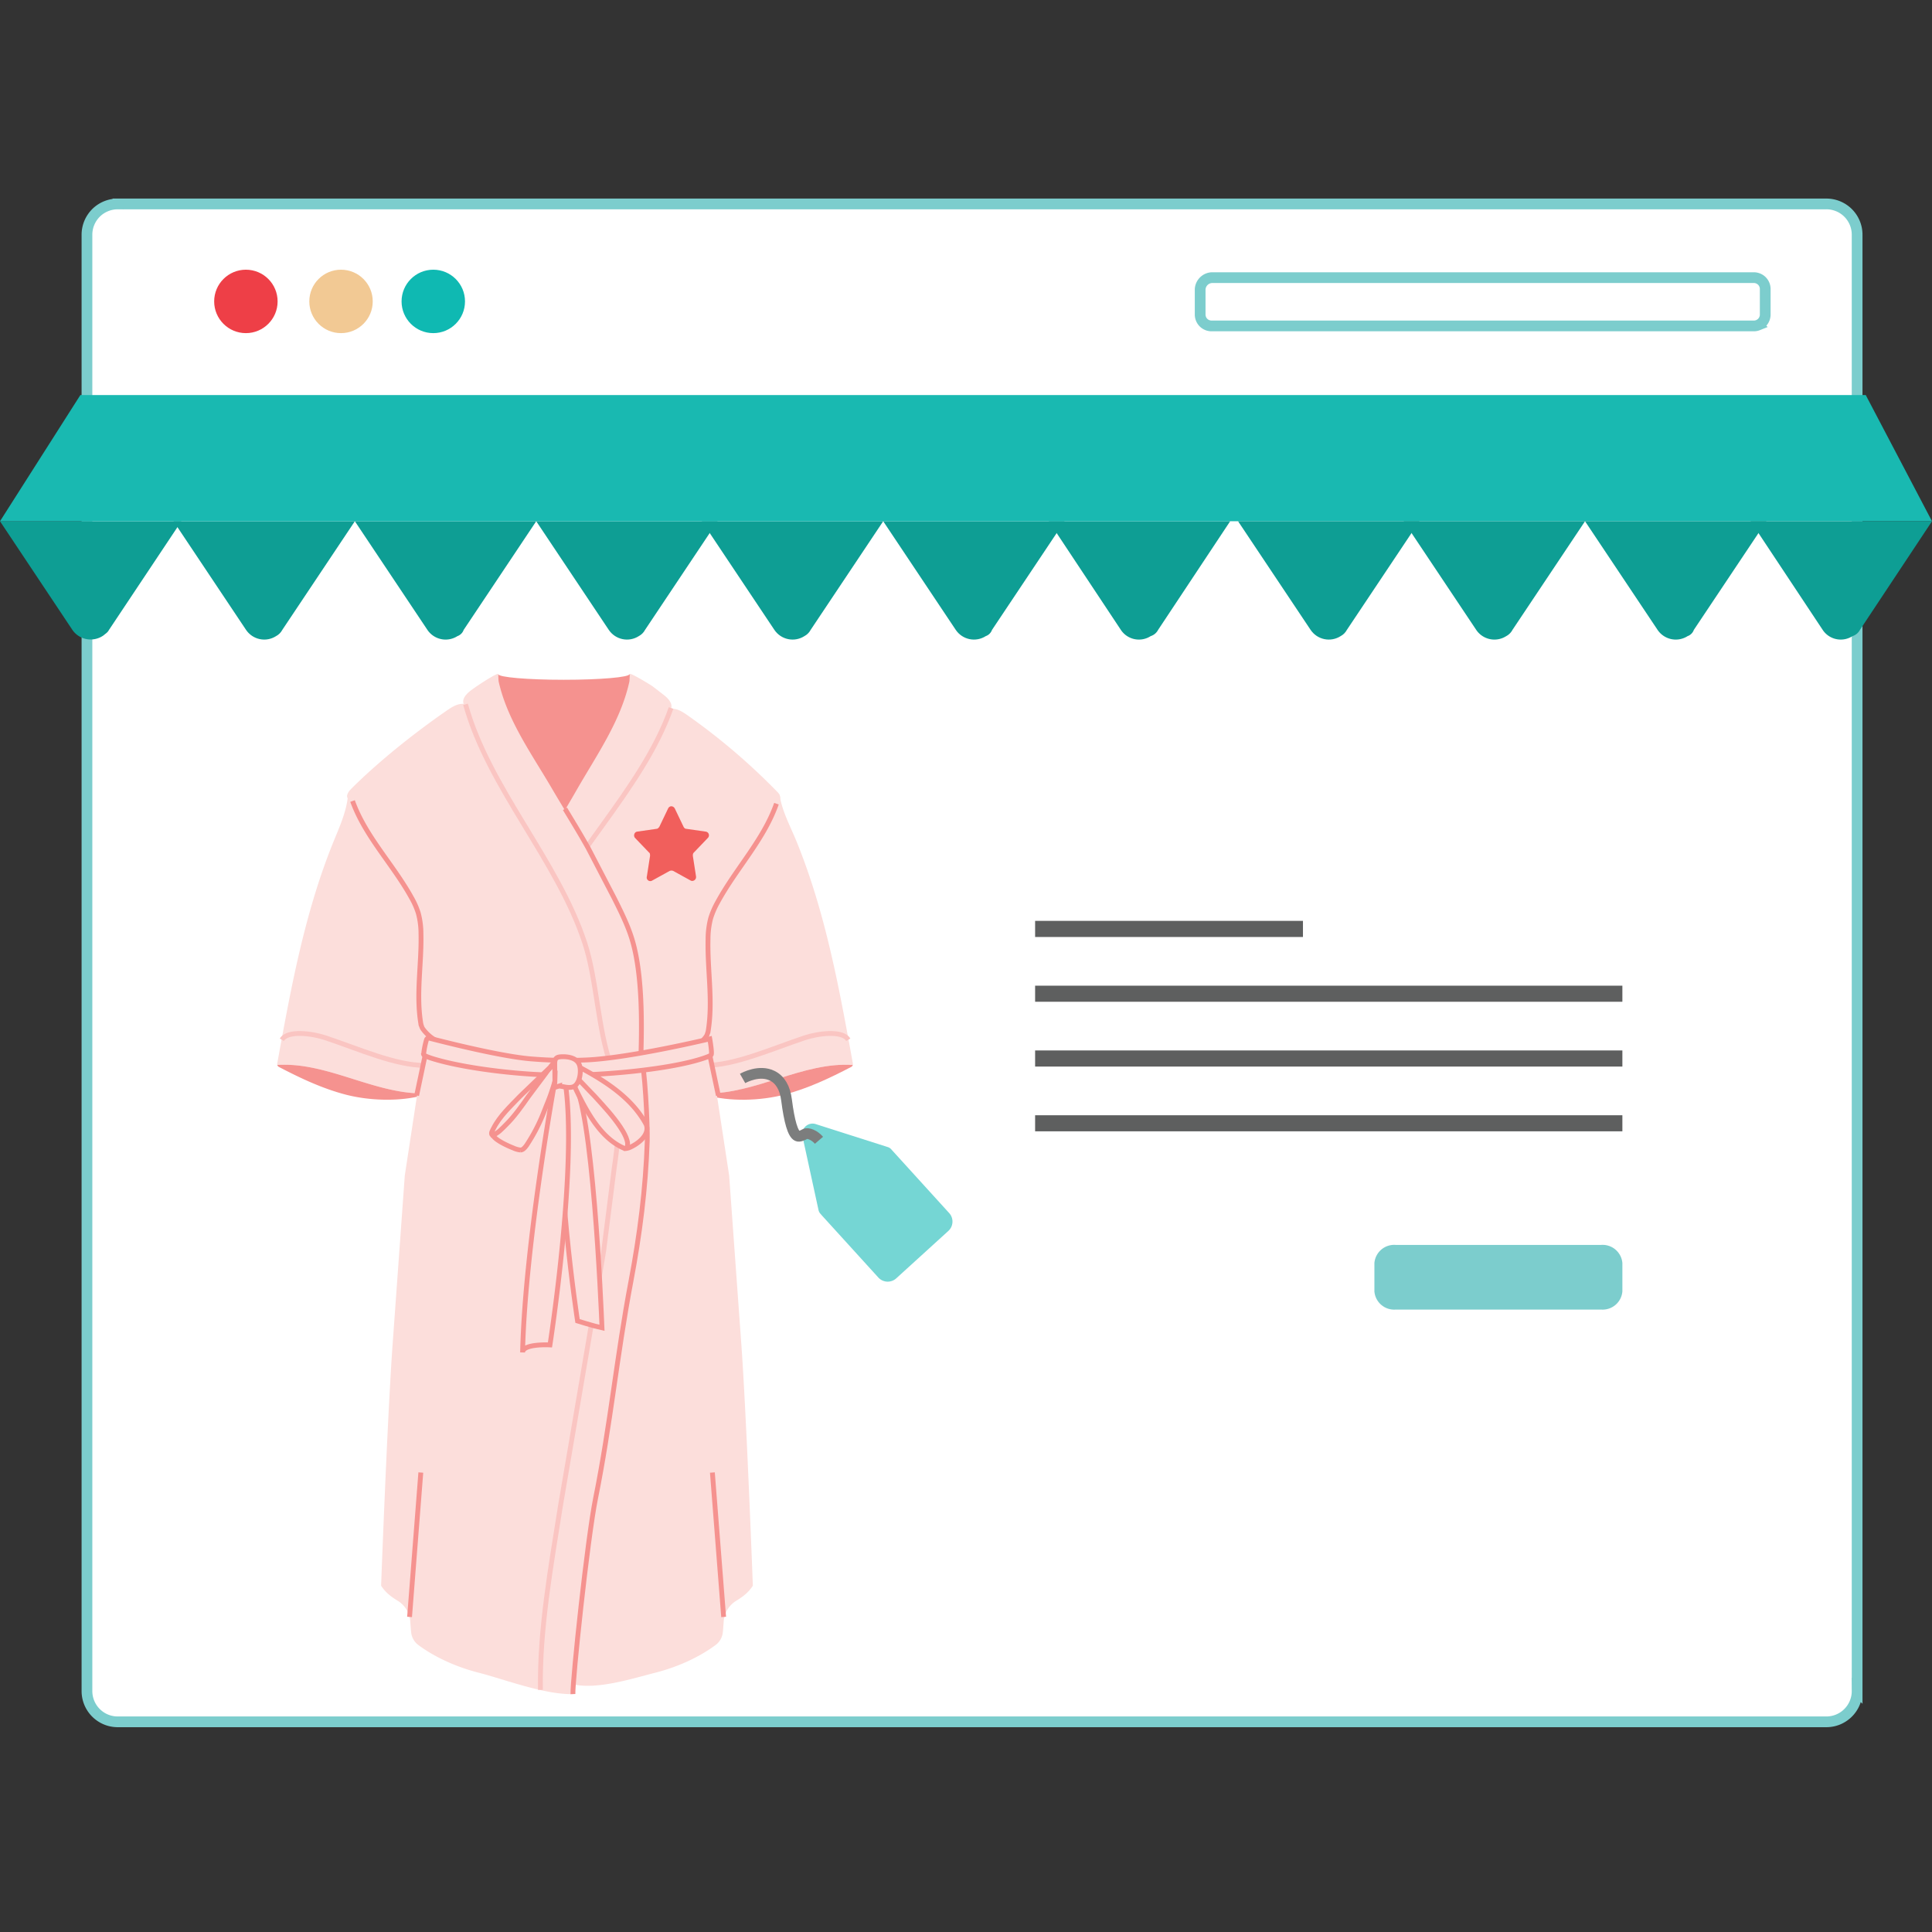 <svg xmlns="http://www.w3.org/2000/svg" xmlns:xlink="http://www.w3.org/1999/xlink" width="180" height="180" fill="none" xmlns:v="https://vecta.io/nano"><rect width="100%" height="100%" fill="#333333" stroke="none"/><style><![CDATA[.B{stroke-miterlimit:10}.C{fill:#fcdedb}.D{stroke-width:.45}.E{stroke:#fac5c2}.F{stroke:#f5928f}.G{fill:#f5928f}]]></style><path d="M10.989 19h159.147a2.87 2.87 0 0 1 1.109.214 2.86 2.86 0 0 1 1.565 1.565c.144.352.217.728.214 1.108v135.644a2.86 2.86 0 0 1-.84 2.048c-.268.269-.588.481-.939.626a2.89 2.89 0 0 1-1.109.214H10.989c-.38.002-.757-.07-1.108-.214s-.671-.357-.94-.626-.481-.588-.625-.94a2.86 2.86 0 0 1-.214-1.108V21.888c-.003-.38.07-.757.214-1.108s.357-.671.625-.94.588-.481.94-.625.728-.217 1.108-.214z" fill="#fff" stroke="#7ccdcd" class="B"/><use xlink:href="#B" fill="#ee3f47"/><use xlink:href="#B" x="17.459" fill="#0fb9b2"/><use xlink:href="#B" x="8.863" fill="#f2c994"/><g stroke="#7ccdcd" class="B"><path d="M112.89 25.867h50.498a1.06 1.06 0 0 1 .413.078c.131.053.25.132.351.232a1.06 1.06 0 0 1 .232.351c.053.131.08.272.078.413v2.35c.002.142-.025.282-.078.413s-.132.25-.232.351-.22.179-.351.233a1.06 1.06 0 0 1-.413.078H112.89a1.06 1.06 0 0 1-.413-.078c-.131-.053-.25-.132-.351-.233s-.179-.219-.232-.351-.08-.272-.078-.413v-2.35c.018-.279.138-.541.335-.739s.46-.317.739-.335z"/><path d="M8.337 37.618h164.452" stroke-width="1.5"/></g><g fill="#0e9e94"><path d="M26.302 58.684l6.759-10.122H16.164l6.759 10.122c.298.443.757.752 1.28.861s1.067.009 1.517-.279c.248-.131.451-.334.583-.582z"/><path d="M10.139 58.71l6.759-10.147H0L6.76 58.71a2.07 2.07 0 0 0 2.885.487l.029-.021c.117-.117.35-.233.466-.467zm33.061-.026l6.759-10.122H33.061l6.759 10.122c.298.443.757.752 1.28.861a2.04 2.04 0 0 0 1.517-.279.95.95 0 0 0 .357-.225.94.94 0 0 0 .225-.357z"/><path d="M60.098 58.684l6.759-10.122H49.959l6.759 10.122c.298.443.757.752 1.28.861s1.067.009 1.517-.279c.248-.131.451-.334.583-.582z"/><path d="M75.527 58.684l6.759-10.122H65.388l6.759 10.122c.298.443.757.752 1.28.861s1.067.009 1.517-.279c.248-.131.451-.334.583-.582z"/><path d="M92.425 58.684l6.759-10.122H82.286l6.759 10.122c.298.443.757.752 1.28.861s1.067.009 1.517-.279c.134-.047.256-.124.357-.225s.178-.222.226-.357z"/><path d="M107.899 58.684l6.713-10.122H97.714l6.713 10.122a2.02 2.02 0 0 0 2.778.582c.299-.094.549-.304.694-.582z"/></g><path d="M173.828 36.808h-65.387-35.568H7.486L0 48.563h65.388 49.224H180l-6.172-11.755z" fill="#19b9b1"/><g fill="#0e9e94"><path d="M125.486 58.684l6.759-10.122h-16.898l6.759 10.122c.298.443.757.752 1.28.861s1.067.009 1.517-.279c.248-.131.451-.334.583-.582z"/><path d="M140.914 58.684l6.759-10.122h-16.898l6.76 10.122a2.04 2.04 0 0 0 1.279.861c.523.109 1.068.009 1.517-.279.248-.131.451-.334.583-.582z"/><path d="M157.812 58.684l6.759-10.122h-16.898l6.759 10.122c.298.443.758.752 1.28.861s1.067.009 1.517-.279c.135-.047.257-.124.357-.225a.96.96 0 0 0 .226-.357z"/><path d="M173.287 58.684L180 48.563h-16.898l6.713 10.122c.293.442.749.752 1.269.86a2.02 2.02 0 0 0 1.508-.279c.3-.094.549-.304.695-.582z"/></g><path d="M121.393 86.547H96.439m54.714 6.036H96.439m54.714 6.036H96.439m54.714 6.036H96.439" stroke-width="1.5" stroke="#5e5f5f" class="B"/><path d="M130.026 115.985h19.151a1.85 1.85 0 0 1 1.976 1.685v2.655c-.042.485-.272.933-.642 1.248s-.849.473-1.334.437h-19.151c-.485.036-.964-.121-1.334-.437s-.6-.763-.642-1.248v-2.655a1.85 1.85 0 0 1 1.976-1.685z" fill="#7ccdcd"/><path d="M40.618 83.872l-1.083 18.002c-4.663.066-9.053-2.956-13.698-2.651a.26.26 0 0 1-.01-.075c-.002-.017-.002-.034 0-.051 1.274-7.026 2.563-14.101 5.258-20.714.537-1.318 1.136-2.638 1.313-4.052l.83-.478 7.39 10.019z" class="C"/><path d="M26.262 96.873c.533-.91 2.842-.591 4.072-.18 3.123 1.045 6.503 2.57 9.271 2.57" class="B D E"/><path d="M39.535 101.871l-.009.146c-2.216.64-5.09.545-7.323-.035-2.177-.569-4.228-1.538-6.223-2.58a.29.29 0 0 1-.145-.181c4.647-.302 9.037 2.72 13.7 2.651z" class="G"/><path d="M64.67 83.872l1.083 18.002c4.663.068 9.053-2.953 13.699-2.654a.26.26 0 0 0 .01-.075c.001-.017.001-.034 0-.051-1.27-7.021-2.559-14.101-5.254-20.708-.537-1.318-1.39-2.904-1.567-4.32l-.57-.209-7.4 10.016z" class="C"/><path d="M79.032 96.873c-.534-.91-2.842-.591-4.072-.18-3.123 1.045-6.505 2.57-9.272 2.57" class="B D E"/><path d="M65.752 101.871l.009.146c2.216.643 5.09.548 7.323-.035 2.177-.569 4.228-1.538 6.223-2.58.035-.019.067-.044.092-.076s.043-.067.054-.106c-4.647-.302-9.037 2.72-13.7 2.651z" class="G"/><g class="C"><path d="M64.803 96.304c.228-.29 1.596 3.194 1.649 3.52l1.482 9.698 1.107 15.339c.501 6.705 1.1 22.876 1.1 22.876-.39.611-.913 1.016-1.511 1.378-.342.203-.63.486-.84.824s-.335.722-.364 1.119c-.025.379-.055.735-.083 1.024a1.7 1.7 0 0 1-.221.674 1.69 1.69 0 0 1-.477.525c-.909.674-2.795 1.854-5.654 2.578-2.125.54-5.343 1.578-7.596 1.066l2.177-60.327 9.232-.295z"/><path d="M40.844 96.304c-.228-.29-1.596 3.194-1.649 3.52l-1.482 9.698-1.106 15.339c-.502 6.705-1.1 22.876-1.1 22.876.39.611.911 1.016 1.511 1.378.342.203.63.486.84.824a2.48 2.48 0 0 1 .365 1.119c.025.379.055.735.083 1.024.025.238.1.467.22.674s.282.386.476.525c.907.671 2.801 1.854 5.66 2.578 2.125.54 6.13 2.06 8.737 1.975-.046-1.269 1.386-14.439 2.177-18.256 1.425-6.877 2.043-13.301 3.386-20.18.85-4.355 1.419-8.655 1.57-13.09.047-1.356-.218-6.969-.653-8.275l-19.035-1.729z"/></g><g class="B D"><path d="M57.728 102.365c-.014 2.179-.184 4.355-.509 6.51l-.98 7.706-1.367 8.137-2.659 15.603c-.871 5.543-1.951 11.436-1.864 17.119" class="E"/><path d="M53.379 157.834c-.046-1.269 1.344-14.439 2.113-18.256 1.383-6.877 1.982-13.301 3.286-20.179.826-4.356 1.377-8.656 1.524-13.091.045-1.356-.212-6.969-.633-8.275" class="F"/></g><path d="M58.647 62.806c0 .29-2.734.528-6.114.528s-6.113-.237-6.113-.528l-.993 2.429 7.319 12.867 5.901-10.962.464-3.692-.464-.642z" class="G"/><path d="M45.48 99.28c-.109-3.433-.145-8.361.94-11.614.409-1.233.981-2.4 1.551-3.564l2.421-4.756c1.051-1.919 2.207-3.775 3.293-5.675 1.868-3.266 4.135-6.459 4.949-10.149.025-.112.042-.714.042-.714-.016-.2 2.004 1.037 2.161 1.161l.997.771c.412.319.871.801.686 1.294.562-.048 1.08.29 1.544.613a59.26 59.26 0 0 1 8.398 7.172 1.13 1.13 0 0 1 .118.145.64.64 0 0 1 .097.248c.015.088.01.179-.012.266a.64.64 0 0 1-.326.406c-1.187 3.383-3.773 6.035-5.48 9.181-.268.473-.485.974-.647 1.493a7.74 7.74 0 0 0-.247 1.953c-.07 2.863.479 5.753.01 8.574-.009.049-.022.098-.039.145l-.042.125a.84.84 0 0 1-.119.237c-.34.471-.784.858-1.297 1.129 0 0-1.691 1.941-8.728 2.629-5.155.51-10.271-1.067-10.271-1.067z" class="C"/><g class="B D"><path d="M72.34 74.879c-1.187 3.383-3.773 6.035-5.48 9.181a7.69 7.69 0 0 0-.647 1.492 7.75 7.75 0 0 0-.247 1.953c-.07 2.863.479 5.753.01 8.574a.9.9 0 0 1-.039.145l-.042.125a.86.86 0 0 1-.119.237 3.79 3.79 0 0 1-1.297 1.129" class="F"/><path d="M62.521 65.961c-2.704 7.694-9.915 14.101-13.011 21.694-1.377 3.377-1.699 7.976-3.193 11.324" class="E"/></g><path d="M59.617 98.511c.109-3.362.145-8.185-.941-11.369-.409-1.206-.981-2.35-1.551-3.484l-2.421-4.654c-1.051-1.879-2.207-3.696-3.293-5.556-1.868-3.194-4.136-6.323-4.949-9.936-.028-.115-.042-.706-.042-.706.016-.194-1.782.941-2.535 1.511-.414.312-.871.784-.688 1.266-.562-.048-1.08.28-1.544.599-3.008 2.075-6.447 4.807-9.02 7.401-.124.13-.218.286-.276.456a.39.39 0 0 0 .006.275c.035.088.101.16.185.203l.209.106c1.187 3.312 3.773 5.909 5.48 8.988a7.45 7.45 0 0 1 .65 1.46 7.43 7.43 0 0 1 .247 1.912c.07 2.802-.479 5.631-.01 8.393a.86.86 0 0 0 .039.145l.042.122c.026.086.066.168.118.241.342.463.786.841 1.297 1.106 0 0 1.689 1.887 8.728 2.568 5.152.493 10.268-1.048 10.268-1.048z" class="C"/><g class="B D"><path d="M43.372 65.618c2.158 7.812 8.587 14.528 11.114 22.25 1.125 3.435 1.208 8.044 2.444 11.447" class="E"/><g class="F"><path d="M32.846 74.631c1.189 3.311 3.781 5.907 5.48 8.988.269.461.486.951.647 1.46.166.624.249 1.266.248 1.912.068 2.802-.479 5.631-.01 8.393a.9.9 0 0 0 .039.145l.041.121a.86.86 0 0 0 .12.232c.342.463.786.842 1.297 1.106 0 0 1.689 1.887 8.728 2.57 5.155.498 10.271-1.045 10.271-1.045.109-3.361.145-8.184-.94-11.369-.409-1.206-.983-2.349-1.551-3.484l-2.421-4.656c-.689-1.233-1.425-2.439-2.157-3.648"/><g class="C"><path d="M52.486 101.214c-.914 7.259 1.322 21.859 1.322 21.859s1.54.483 2.278.639c-.088-2.118-.863-20.717-2.689-22.996-.234-.292-.659.457-.911.498z"/><path d="M52.721 101.269c1.023 7.974-1.482 24.035-1.482 24.035s-2.532-.145-2.551.701c.225-10.053 3.011-25.283 3.011-25.283s.739.503 1.022.547zm1.986-2.519c4.038-.192 11.423-1.961 11.423-1.961s.238 1.354.126 1.488c-.07.083-.29.174-.714.318-3.225 1.084-9.796 1.627-13.062 1.562-3.283.068-9.117-.552-12.278-1.562-.501-.17-.714-.266-.736-.362a7.48 7.48 0 0 1 .277-1.383c.019-.048.055-.088.101-.112a.21.21 0 0 1 .15-.016c1.065.277 6.538 1.681 9.42 1.926 1.76.15 3.527.184 5.291.102z"/></g></g></g><path d="M48.477 107.143a2.15 2.15 0 0 1-.666-.193c-.682-.265-1.712-.783-1.869-1.162l.12-.133-.174.033c-.057-.104.013-.253.11-.435l.049-.093c.472-.945 1.266-1.756 2.032-2.54l.435-.435 2.844-2.787c.031 0 .105-.029.736-.569a6.13 6.13 0 0 0-.189.933l-.103.595a19.64 19.64 0 0 1-.9 2.66l-.186.472c-.43 1.129-.985 2.207-1.654 3.214-.258.36-.417.44-.586.44z" class="C D F"/><g class="G"><path d="M51.775 98.917c-.159.089-.297.212-.404.36l.404-.36z"/><path d="M52.032 98.689l-.257.228a.35.35 0 0 1 .1-.032l.157-.196z"/></g><use xlink:href="#C" class="C"/><g class="D F"><use xlink:href="#C" class="B"/><path d="M58.222 107.013c-2.168-.888-3.474-3.275-4.528-5.442-.283-.672-.516-1.364-.697-2.07v-.016l-.01-.012c-.078-.105-.106-.189-.084-.248.036-.105.235-.161.33-.184 2.797 1.422 5.573 3.101 6.975 5.729.367 1.016-.871 1.857-1.58 2.157a1.37 1.37 0 0 1-.405.087z" class="C"/><g class="B"><path d="M58.348 106.974c.411-.46-.29-1.575-.553-1.965-.676-1.017-1.583-1.992-2.403-2.888l-1.869-1.945c-.123-.145-1.1-.982-.521-1.134"/><path d="M52.071 101.19c.39 0 1.096.313 1.527-.053.454-.385.563-1.384.389-1.905-.218-.65-1.001-.801-1.636-.78-.476.014-.656.122-.666.621l.014 1.648a1.85 1.85 0 0 1-.126.625l.498-.157z" class="C"/><path d="M38.817 102.067l.782-3.705m27.328 3.705l-.784-3.705m-27.984 52.284l1.048-13.455m28.214 13.455l-1.049-13.455"/></g></g><path d="M62.865 75.316l.82 1.713c.046.095.137.19.251.19l1.823.262c.296.048.387.404.182.595l-1.299 1.356c-.091.095-.091.19-.091.309l.296 1.904c.046.309-.251.5-.478.404l-1.641-.904a.43.43 0 0 0-.342 0l-1.64.904c-.251.143-.57-.095-.478-.404l.296-1.904c0-.095 0-.262-.091-.309l-1.299-1.356c-.182-.19-.091-.547.182-.595l1.823-.262c.091 0 .182-.095.251-.19l.82-1.713c.137-.262.456-.262.615 0h0z" fill="#f15f5c"/><path d="M83.079 107.131a.73.73 0 0 0-.384-.266l-6.723-2.144a.96.96 0 0 0-.915.215.97.97 0 0 0-.302.889l1.5 6.894c.032.159.112.303.23.414l.029.041 5.317 5.848c.104.115.23.208.371.274a1.18 1.18 0 0 0 .903.043 1.18 1.18 0 0 0 .395-.237l.003-.003 4.85-4.413a1.18 1.18 0 0 0 .274-.37 1.19 1.19 0 0 0 .111-.448 1.18 1.18 0 0 0-.068-.456c-.052-.146-.133-.28-.238-.395l-.002-.002-5.317-5.849-.035-.035z" fill="#75d6d4"/><path d="M69.186 100.478c.154-.088 1.571-.85 2.771-.248.732.366 1.181 1.128 1.323 2.251.26 2.026.591 3.154 1.004 3.355.177.089.478-.047.703-.177.281-.161.909.104 1.315.578" stroke="#7c7d7d" class="B"/><defs ><path id="B" d="M22.909 31.037c1.632 0 2.955-1.323 2.955-2.955s-1.323-2.955-2.955-2.955-2.955 1.323-2.955 2.955 1.323 2.955 2.955 2.955z"/><path id="C" d="M51.875 98.885c-.356.042-.792.813-1.007 1.087l-1.644 2.194c-.623.893-1.306 1.863-2.08 2.625-.35.342-.792.855-1.287.971-.161-.177.033-.45.125-.636.569-1.138 1.605-2.09 2.475-2.998l3.576-3.439"/></defs></svg>